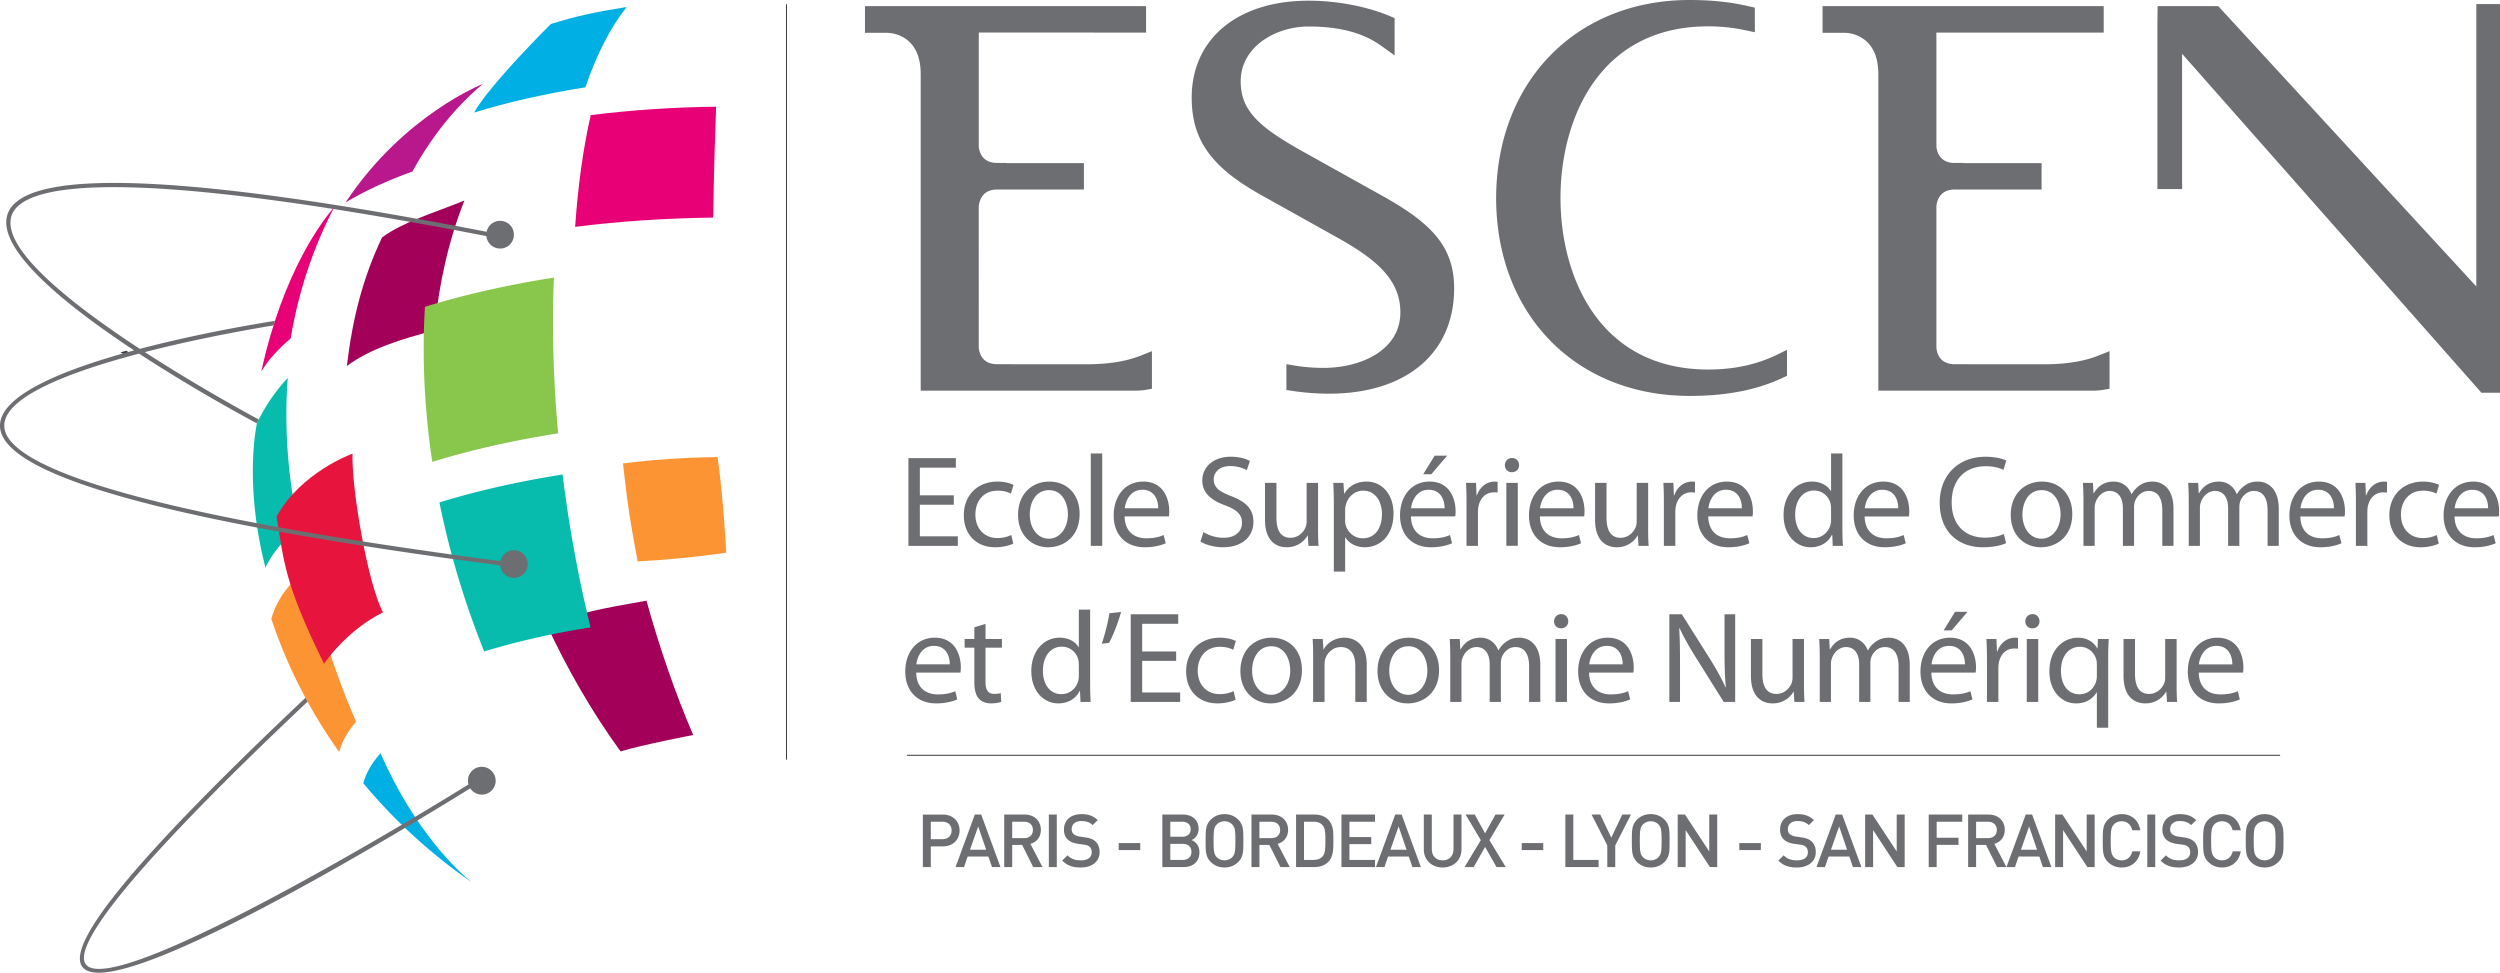 <svg xmlns="http://www.w3.org/2000/svg" viewBox="0 0 616.832 240"><path d="M159.505 148.206c-11.75 2.026-14.966 2.813-24.759 5.618 5.252 11.379 11.433 22.027 18.368 31.574 5.357-1.649 17.917-4.048 17.917-4.048-4.356-10.139-8.246-21.308-11.526-33.144zM85.58 90.303c5.686-4.219 13.105-6.541 21.617-8.796 1.097-11.79 3.626-22.55 7.385-32.036-7.827 3.192-15.167 5.288-20.325 9.124-4.72 10-7.238 19.736-8.677 31.708z" fill="#a30059"/><path d="M138.808 117.073c-11.093 1.76-21.32 4.096-30.39 6.895a209.873 209.873 0 0 0 11.054 36.77c7.83-2.417 16.668-4.425 26.24-5.943-2.983-12.153-5.317-24.85-6.904-37.722zM71 93.246c-2.501 2.668-5.252 6.306-7.58 11.104 0 0-3.374 14.433 2.076 35.685 1.66-3.47 4.425-6.807 8.178-9.943-2.028-9.34-3.073-18.903-3.011-28.572.017-2.796.139-5.546.337-8.274z" fill="#07bcad"/><path d="M31.166 86.539c-.473.124-.951.252-1.425.38.411.268.81.534 1.221.798l1.442-.377c-.416-.266-.824-.532-1.238-.801" fill="#3e3e3f"/><path d="M104.853 75.703c9.487-2.938 20.209-5.371 31.82-7.213-.124 3.006-.21 6.082-.223 9.23-.057 9.662.38 19.441 1.263 29.194-11.334 1.793-21.793 4.182-31.056 7.04-1.445-9.626-2.178-19.345-2.113-29a162.7 162.7 0 0 1 .309-9.251" fill="#88c74c"/><path d="M93.878 185.854c-2.102 2.363-3.56 4.835-4.246 7.396 7.685 9.238 16.699 17.467 26.758 24.433-3.504-2.85-14.005-12.51-22.512-31.829zm42.03-179.933c-6.584 6.61-15.892 16.465-18.952 21.858 8.19-2.54 17.442-4.637 27.467-6.229 2.79-8.144 6.23-14.81 10.173-19.815-7.887 1.254-12.238 2.195-18.688 4.186z" fill="#00b0e4"/><path d="M177.048 112.771c-8.15.108-15.994.643-23.34 1.57 1.204 10.824 1.725 14.02 3.623 24.178 6.341-.306 14.703-1.097 21.862-2.162 0 0-.765-14.09-2.145-23.586zM66.944 152.685c3.895 11.725 9.566 22.776 16.733 32.85.7-2.587 2.125-5.083 4.184-7.48-2.32-5.283-9.271-22.044-11.798-38.23-4.742 3.999-7.89 8.31-9.119 12.86z" fill="#fc9434"/><path d="M68.23 127.455c6.057-10.994 18.745-15.518 18.745-15.518-.263 8.59 3.74 31.98 7.516 39.15-9.196 4.594-14.547 12.687-14.547 12.687-9.929-20.24-9.852-25.203-11.713-36.319" fill="#e7143d"/><path d="M85.263 49.957c4.624-2.796 10.173-5.368 16.504-7.649 4.74-8.637 10.592-15.897 17.34-21.583 0 0-19.527 7.615-33.844 29.232" fill="#b9188c"/><path d="M145.756 28.406c-1.821 7.946-3.133 17.186-3.852 27.563 10.72-1.349 22.17-2.133 34.054-2.283.164-10.349.425-19.513.736-27.36-10.798.13-21.19.85-30.938 2.08zM71.717 83.504c1.958-11.753 5.649-22.645 10.799-32.458-2.89 3.303-12.677 15.954-18.04 40.602 1.709-2.832 4.145-5.546 7.241-8.144z" fill="#e70076"/><path d="M223.775 186.238v.215h338.803v-.215H223.775zm-29.834 1.189h.214V1.062h-.214v186.365z" fill="#231f20"/><path d="M235.846 115.383v-2.343h-11.714v21.637h12.198v-2.343h-9.373v-7.807h8.376v-2.308h-8.376v-6.836h8.889zm10.309 5.677c1.538 0 2.597.388 3.268.74l.644-2.15c-.774-.414-2.25-.828-3.912-.828-5.077 0-8.354 3.499-8.354 8.278 0 4.748 3.054 7.926 7.739 7.926 2.088 0 3.722-.541 4.462-.898l-.48-2.12c-.804.352-1.863.743-3.47.743-3.082 0-5.39-2.22-5.39-5.807 0-3.215 1.923-5.884 5.493-5.884zm5.039 5.975c0 4.915 3.272 7.992 7.447 7.992 3.72 0 7.734-2.5 7.734-8.247 0-4.725-3.014-7.957-7.484-7.957-4.266 0-7.697 3.045-7.697 8.212zm12.289-.159c0 3.499-2.017 6.037-4.717 6.037-2.762 0-4.688-2.575-4.688-5.969 0-2.931 1.447-6.01 4.753-6.01 3.343 0 4.652 3.31 4.652 5.942zm8.476 7.8v-22.792h-2.825v22.792h2.825zm2.824-7.511c0 4.682 2.86 7.86 7.643 7.86 2.47 0 4.203-.54 5.198-.994l-.513-2.022c-1.025.447-2.274.804-4.3.804-2.855 0-5.263-1.575-5.331-5.393h10.917c.065-.32.096-.74.096-1.318 0-2.855-1.317-7.28-6.419-7.28-4.526 0-7.291 3.651-7.291 8.343zm10.983-1.765h-8.25c.224-1.955 1.442-4.561 4.332-4.561 3.175 0 3.949 2.793 3.918 4.56zm16.144 7.285c-1.927 0-3.726-.615-4.978-1.413l-.736 2.345c1.153.768 3.433 1.408 5.515 1.408 5.11 0 7.55-2.92 7.55-6.255 0-3.178-1.83-4.94-5.487-6.36-2.989-1.152-4.304-2.15-4.304-4.17 0-1.478 1.12-3.243 4.077-3.243 1.955 0 3.4.612 4.074 1.026l.77-2.278c-.93-.54-2.564-1.057-4.75-1.057-4.202 0-6.997 2.505-6.997 5.873 0 3.02 2.184 4.884 5.716 6.158 2.918 1.097 4.074 2.284 4.074 4.272 0 2.19-1.669 3.694-4.524 3.694zm10.206-13.55v9.088c0 5.425 2.921 6.801 5.363 6.801 2.759 0 4.427-1.634 5.133-2.886h.062l.162 2.538h2.504c-.094-1.215-.128-2.632-.128-4.275v-11.266h-2.824v9.501c0 .55-.094 1.063-.255 1.45-.515 1.284-1.833 2.601-3.725 2.601-2.536 0-3.467-2.028-3.467-4.977v-8.575h-2.825zm19.773 21.893v-8.439h.065c.93 1.539 2.728 2.437 4.782 2.437 3.663 0 7.093-2.762 7.093-8.346 0-4.688-2.824-7.858-6.611-7.858-2.536 0-4.4 1.085-5.524 2.98h-.06l-.161-2.668h-2.504c.067 1.481.13 3.085.13 5.082v16.812h2.79zm0-15.373c0-.357.096-.77.196-1.128.51-2.116 2.34-3.467 4.269-3.467 2.986 0 4.62 2.668 4.62 5.748 0 3.566-1.734 6.005-4.717 6.005-2.025 0-3.722-1.348-4.24-3.306-.097-.357-.128-.736-.128-1.155v-2.697zm25.17-13.227h-3.082l-2.828 4.59h1.995l3.915-4.59zm2.085 13.674c0-2.855-1.318-7.28-6.42-7.28-4.526 0-7.288 3.651-7.288 8.343 0 4.682 2.858 7.86 7.643 7.86 2.47 0 4.203-.54 5.198-.994l-.516-2.022c-1.025.447-2.275.804-4.297.804-2.856 0-5.266-1.575-5.331-5.393h10.917c.062-.32.094-.74.094-1.318zm-10.98-.702c.226-1.955 1.444-4.561 4.334-4.561 3.178 0 3.949 2.793 3.918 4.56h-8.252zm13.676 9.276h2.822v-8.284c0-.447.037-.932.096-1.317.388-2.122 1.799-3.595 3.788-3.595.388 0 .677 0 .963.065v-2.665c-.255-.029-.476-.057-.762-.057-1.896 0-3.632 1.306-4.34 3.397h-.094l-.13-3.085h-2.473c.096 1.444.13 3.022.13 4.852v10.689zm9.827-.002h2.822v-15.54h-2.822v15.54zm1.408-21.668c-1.06 0-1.768.805-1.768 1.768s.678 1.734 1.703 1.734c1.125 0 1.8-.771 1.8-1.734 0-.994-.71-1.768-1.735-1.768zm17.88 13.096c0-2.855-1.314-7.28-6.415-7.28-4.53 0-7.29 3.651-7.29 8.343 0 4.682 2.856 7.86 7.638 7.86 2.473 0 4.204-.54 5.198-.994l-.51-2.022c-1.028.447-2.28.804-4.3.804-2.858 0-5.266-1.575-5.334-5.393h10.918c.062-.32.096-.74.096-1.318zm-10.976-.702c.226-1.955 1.442-4.561 4.331-4.561 3.178 0 3.952 2.793 3.915 4.56h-8.246zm24.076 6.738h.06l.158 2.538h2.507c-.096-1.215-.128-2.632-.128-4.275v-11.266h-2.83v9.501c0 .55-.09 1.063-.254 1.45-.516 1.284-1.825 2.601-3.723 2.601-2.535 0-3.467-2.028-3.467-4.977v-8.575h-2.822v9.088c0 5.425 2.918 6.801 5.357 6.801 2.762 0 4.434-1.634 5.142-2.886zm9.303 2.538v-8.284c0-.447.03-.932.096-1.317.388-2.122 1.799-3.595 3.79-3.595.388 0 .671 0 .966.065v-2.665c-.26-.029-.487-.057-.773-.057-1.892 0-3.626 1.312-4.334 3.397h-.096l-.128-3.085h-2.473c.093 1.444.127 3.022.127 4.852v10.689h2.825zm19.138-8.574c0-2.855-1.317-7.28-6.425-7.28-4.527 0-7.286 3.651-7.286 8.343 0 4.682 2.859 7.86 7.64 7.86 2.473 0 4.207-.54 5.201-.994l-.515-2.022c-1.026.447-2.275.804-4.298.804-2.858 0-5.269-1.575-5.33-5.393h10.914c.065-.32.1-.74.1-1.318zm-10.98-.702c.224-1.955 1.445-4.561 4.334-4.561 3.176 0 3.95 2.793 3.918 4.56h-8.252zm25.223 9.626c2.541 0 4.4-1.315 5.238-3.046h.094l.13 2.697h2.507a68.397 68.397 0 0 1-.13-4.017v-18.776h-2.796v9.275h-.062c-.709-1.22-2.28-2.337-4.686-2.337-3.756 0-7 3.142-6.966 8.311 0 4.714 2.92 7.893 6.671 7.893zm.842-13.997c2.119 0 3.657 1.481 4.079 3.246.093.354.122.833.122 1.187v2.697c0 .453-.029.833-.122 1.218-.521 2.088-2.25 3.374-4.147 3.374-3.02 0-4.584-2.6-4.584-5.75 0-3.4 1.728-5.972 4.652-5.972zm23.495 5.073c0-2.855-1.315-7.28-6.416-7.28-4.53 0-7.289 3.651-7.289 8.343 0 4.682 2.86 7.86 7.637 7.86 2.476 0 4.21-.54 5.207-.994l-.516-2.022c-1.025.447-2.277.804-4.306.804-2.852 0-5.263-1.575-5.325-5.393h10.912c.062-.32.096-.74.096-1.318zm-10.977-.702c.227-1.955 1.444-4.561 4.337-4.561 3.172 0 3.946 2.793 3.912 4.56h-8.25zm34.863 8.6l-.547-2.243c-1.127.54-2.858.895-4.589.895-5.238 0-8.283-3.371-8.283-8.7 0-5.68 3.371-8.923 8.442-8.923 1.801 0 3.303.383 4.328.901l.708-2.28c-.733-.386-2.467-.96-5.13-.96-6.71 0-11.302 4.56-11.302 11.359 0 7.133 4.558 10.977 10.654 10.977 2.634 0 4.722-.51 5.719-1.026zm16.337-7.22c0-4.722-3.017-7.957-7.473-7.957-4.275 0-7.71 3.045-7.71 8.212 0 4.915 3.277 7.992 7.45 7.992 3.724 0 7.733-2.5 7.733-8.247zm-12.297.164c0-2.926 1.447-6.01 4.75-6.01 3.349 0 4.657 3.31 4.657 5.942 0 3.499-2.017 6.037-4.719 6.037-2.762 0-4.688-2.575-4.688-5.969zm17.625-5.275h-.102l-.124-2.533h-2.473c.065 1.29.13 2.572.13 4.207v11.334h2.765v-9.343c0-.478.065-1 .224-1.382.444-1.41 1.765-2.821 3.495-2.821 2.153 0 3.244 1.761 3.244 4.237v9.309h2.759v-9.603c0-.513.093-.995.224-1.408.513-1.346 1.736-2.535 3.374-2.535 2.246 0 3.368 1.761 3.368 4.781v8.765h2.756v-9.122c0-5.385-3.048-6.733-5.133-6.733-1.473 0-2.47.385-3.402 1.085-.638.484-1.286 1.121-1.765 2.025h-.068c-.671-1.83-2.275-3.11-4.36-3.11-2.606 0-4.048 1.376-4.912 2.847zm42.86 4.243v8.765h2.757v-9.122c0-5.385-3.05-6.733-5.142-6.733-1.47 0-2.467.385-3.393 1.085a6.134 6.134 0 0 0-1.776 2.025h-.06c-.671-1.83-2.283-3.11-4.357-3.11-2.609 0-4.06 1.376-4.923 2.847h-.1l-.121-2.533h-2.476a69.15 69.15 0 0 1 .136 4.207v11.334h2.756v-9.343c0-.478.063-1 .224-1.382.445-1.41 1.762-2.821 3.498-2.821 2.156 0 3.244 1.761 3.244 4.237v9.309h2.765v-9.603a5 5 0 0 1 .215-1.408c.519-1.346 1.742-2.535 3.377-2.535 2.249 0 3.377 1.761 3.377 4.781zm12.672-7.09c-4.527 0-7.286 3.651-7.286 8.343 0 4.682 2.861 7.86 7.64 7.86 2.473 0 4.2-.54 5.204-.994l-.519-2.022c-1.022.447-2.269.804-4.3.804-2.858 0-5.266-1.575-5.331-5.393h10.917c.063-.32.097-.74.097-1.318 0-2.855-1.317-7.28-6.422-7.28zm-4.55 6.578c.221-1.955 1.437-4.561 4.329-4.561 3.18 0 3.943 2.793 3.917 4.56h-8.246zm16.23-3.18h-.091l-.122-3.085h-2.47c.09 1.444.122 3.022.122 4.852v10.689h2.827v-8.284c0-.447.028-.932.087-1.317.391-2.122 1.805-3.595 3.793-3.595.386 0 .678 0 .97.065v-2.665c-.259-.029-.485-.057-.777-.057-1.892 0-3.626 1.312-4.34 3.397zm14.033-1.157c1.544 0 2.606.385 3.278.737l.64-2.15c-.77-.414-2.244-.828-3.918-.828-5.068 0-8.343 3.499-8.343 8.278 0 4.748 3.051 7.926 7.74 7.926 2.085 0 3.713-.541 4.455-.898l-.484-2.12c-.802.352-1.858.743-3.47.743-3.074 0-5.382-2.22-5.382-5.807 0-3.215 1.926-5.88 5.484-5.88zm12.328-2.241c-4.524 0-7.286 3.651-7.286 8.343 0 4.682 2.862 7.86 7.643 7.86 2.465 0 4.207-.54 5.201-.994l-.521-2.022c-1.023.447-2.275.804-4.294.804-2.862 0-5.267-1.575-5.326-5.393h10.903c.071-.32.102-.74.102-1.318 0-2.855-1.317-7.28-6.422-7.28zm-4.558 6.578c.23-1.955 1.448-4.561 4.335-4.561 3.175 0 3.946 2.793 3.917 4.56h-8.252zm-369.445 47.152l-.513-2.023c-1.028.456-2.283.802-4.302.802-2.856 0-5.264-1.567-5.329-5.388h10.912c.07-.32.102-.74.102-1.318 0-2.858-1.314-7.288-6.425-7.288-4.524 0-7.283 3.66-7.283 8.348 0 4.683 2.861 7.864 7.637 7.864 2.476 0 4.204-.547 5.201-.997zm-5.776-13.195c3.173 0 3.946 2.795 3.918 4.56h-8.25c.222-1.957 1.443-4.56 4.332-4.56zm12.74-5.422l-2.76.836v2.89H238v2.146h2.402v8.476c0 1.833.323 3.207 1.094 4.077.67.742 1.733 1.19 3.048 1.19 1.093 0 1.96-.196 2.501-.383l-.124-2.156c-.417.128-.87.196-1.638.196-1.575 0-2.122-1.09-2.122-3.02v-8.38h4.048v-2.147h-4.048v-3.725zm23.214 16.566h.09l.134 2.692h2.507a70.416 70.416 0 0 1-.133-4.009v-18.779h-2.79v9.275h-.06c-.714-1.215-2.283-2.343-4.691-2.343-3.756 0-7 3.148-6.969 8.312 0 4.72 2.924 7.9 6.674 7.9 2.541 0 4.402-1.317 5.238-3.048zm-4.464.768c-3.02 0-4.59-2.598-4.59-5.748 0-3.396 1.731-5.966 4.657-5.966 2.114 0 3.658 1.473 4.077 3.235.093.36.127.842.127 1.19v2.7c0 .45-.034.835-.127 1.22-.516 2.083-2.25 3.369-4.144 3.369zm11.815-19.966c-.357 2.315-1.22 5.62-1.895 7.516l1.796-.193c.867-1.481 2.244-4.949 2.986-7.646l-2.887.323zm16.974 2.599v-2.343h-11.713v21.634h12.2v-2.34h-9.373v-7.799h8.382v-2.317h-8.382v-6.835h8.886zm9.7 19.646c2.088 0 3.725-.547 4.461-.904l-.481-2.116a8.059 8.059 0 0 1-3.468.742c-3.076 0-5.393-2.215-5.393-5.813 0-3.206 1.926-5.869 5.49-5.869 1.544 0 2.603.382 3.277.742l.638-2.161c-.768-.417-2.247-.833-3.915-.833-5.068 0-8.346 3.498-8.346 8.286 0 4.745 3.051 7.926 7.737 7.926zm13.35-16.211c-4.265 0-7.704 3.05-7.704 8.218 0 4.912 3.277 7.994 7.453 7.994 3.719 0 7.73-2.507 7.73-8.255 0-4.714-3.011-7.957-7.478-7.957zm-.13 14.09c-2.756 0-4.685-2.564-4.685-5.969 0-2.92 1.448-6.002 4.756-6.002 3.337 0 4.649 3.308 4.649 5.937 0 3.504-2.017 6.034-4.72 6.034zm20.773-7.188v8.955h2.827v-9.25c0-5.32-3.342-6.608-5.49-6.608-2.569 0-4.368 1.444-5.135 2.892h-.062l-.162-2.57h-2.504c.09 1.28.127 2.57.127 4.204v11.332h2.819v-9.337c0-.482.074-.963.195-1.32.513-1.572 1.96-2.887 3.788-2.887 2.665 0 3.597 2.088 3.597 4.589zm12.938 9.31c3.725 0 7.733-2.507 7.733-8.255 0-4.714-3.017-7.957-7.478-7.957-4.272 0-7.706 3.05-7.706 8.218 0 4.912 3.272 7.994 7.45 7.994zm.192-14.093c3.338 0 4.652 3.308 4.652 5.937 0 3.504-2.02 6.034-4.722 6.034-2.754 0-4.68-2.564-4.68-5.969 0-2.92 1.442-6.002 4.75-6.002zm29.759 4.976v8.762h2.759v-9.114c0-5.396-3.05-6.744-5.139-6.744-1.475 0-2.47.388-3.399 1.096a6.078 6.078 0 0 0-1.768 2.017h-.06c-.679-1.825-2.282-3.113-4.367-3.113-2.6 0-4.045 1.382-4.918 2.858h-.094l-.127-2.536h-2.473c.07 1.28.13 2.57.13 4.204v11.332h2.765v-9.337c0-.482.06-.998.218-1.383.454-1.416 1.768-2.824 3.504-2.824 2.15 0 3.241 1.762 3.241 4.235v9.309h2.76v-9.6c0-.505.096-.992.223-1.411.516-1.349 1.737-2.533 3.374-2.533 2.244 0 3.37 1.762 3.37 4.782zm7.86-9.405c1.125 0 1.797-.773 1.797-1.736 0-.992-.705-1.768-1.73-1.768-1.06 0-1.766.804-1.766 1.768 0 .963.672 1.736 1.7 1.736zm1.48 2.632h-2.825v15.532h2.825V157.66zm16.467 6.966c0-2.858-1.315-7.288-6.414-7.288-4.532 0-7.291 3.66-7.291 8.348 0 4.683 2.855 7.864 7.637 7.864 2.47 0 4.204-.547 5.198-.997l-.507-2.023c-1.028.456-2.28.802-4.306.802-2.858 0-5.263-1.567-5.328-5.388h10.917c.062-.32.094-.74.094-1.318zm-10.972-.708c.221-1.957 1.436-4.56 4.329-4.56 3.172 0 3.954 2.795 3.91 4.56h-8.239zm33.38-3.305c0 3.368.061 6.003.32 8.892l-.1.029c-.991-2.207-2.275-4.49-3.85-7.026l-6.903-10.949h-3.082v21.635h2.632v-9.241c0-3.595-.032-6.201-.196-8.924l.102-.036c1.062 2.345 2.501 4.815 4.008 7.226l6.87 10.975h2.827v-21.635h-2.629v9.054zm17.016 10.046h.054l.164 2.533h2.507c-.102-1.215-.136-2.623-.136-4.266v-11.266h-2.824v9.504c0 .547-.091 1.054-.253 1.442-.515 1.283-1.826 2.603-3.725 2.603-2.538 0-3.467-2.025-3.467-4.98v-8.57h-2.821v9.083c0 5.425 2.914 6.807 5.356 6.807 2.757 0 4.434-1.635 5.145-2.89zm23.557-13.322c-1.476 0-2.476.388-3.405 1.096a6.075 6.075 0 0 0-1.764 2.017h-.066c-.677-1.825-2.277-3.113-4.362-3.113-2.606 0-4.048 1.382-4.915 2.858h-.096l-.13-2.536h-2.468c.068 1.28.128 2.57.128 4.204v11.332h2.761v-9.337c0-.482.063-.998.227-1.383.445-1.416 1.768-2.824 3.496-2.824 2.15 0 3.243 1.762 3.243 4.235v9.309h2.76v-9.6c0-.505.093-.992.223-1.411.513-1.349 1.73-2.533 3.377-2.533 2.243 0 3.362 1.762 3.362 4.782v8.762h2.76v-9.114c0-5.396-3.049-6.744-5.13-6.744zm15.47-1.795l3.912-4.59h-3.079l-2.824 4.59h1.991zm5.133 17.01l-.512-2.022c-1.026.456-2.278.802-4.3.802-2.859 0-5.267-1.567-5.33-5.388h10.913c.068-.32.102-.74.102-1.318 0-2.858-1.32-7.288-6.422-7.288-4.53 0-7.283 3.66-7.283 8.348 0 4.683 2.855 7.864 7.64 7.864 2.473 0 4.195-.547 5.192-.997zm-5.776-13.194c3.179 0 3.95 2.795 3.91 4.56h-8.24c.22-1.957 1.447-4.56 4.33-4.56zm12.164 13.835v-8.277c0-.45.037-.935.102-1.32.386-2.117 1.796-3.592 3.79-3.592.377 0 .67 0 .955.062v-2.66a4.968 4.968 0 0 0-.759-.068c-1.898 0-3.635 1.317-4.34 3.4h-.093l-.13-3.077h-2.477c.091 1.442.137 3.011.137 4.847v10.685h2.815zm8.417-21.67c-1.06 0-1.768.805-1.768 1.769 0 .963.671 1.736 1.7 1.736 1.133 0 1.798-.773 1.798-1.736 0-.992-.708-1.768-1.73-1.768zm-1.408 21.67h2.827v-15.533h-2.827v15.532zm20.09 6.36v-17.62c0-1.604.062-2.994.133-4.272h-2.665l-.1 2.343h-.065c-.768-1.479-2.38-2.666-4.779-2.666-3.278 0-7.031 2.535-7.031 8.38 0 4.716 2.95 7.832 6.58 7.832 2.494 0 4.2-1.224 5.072-2.728h.059v8.73h2.796zm-3.02-11.3c-.637 1.926-2.218 3.045-4.042 3.045-3.113 0-4.595-2.657-4.595-5.776 0-3.462 1.762-5.935 4.685-5.935 2.12 0 3.598 1.473 4.054 3.204.09.36.122.77.122 1.162v2.923c0 .414-.09.963-.224 1.377zm17.309 2.406h.06l.163 2.533h2.496c-.09-1.215-.124-2.623-.124-4.266v-11.266h-2.825v9.504c0 .547-.093 1.054-.258 1.442-.504 1.283-1.83 2.603-3.716 2.603-2.538 0-3.47-2.025-3.47-4.98v-8.57h-2.828v9.083c0 5.425 2.927 6.807 5.366 6.807 2.756 0 4.427-1.635 5.136-2.89zm12.642-13.321c-4.53 0-7.288 3.66-7.288 8.348 0 4.683 2.86 7.864 7.64 7.864 2.473 0 4.206-.547 5.2-.997l-.515-2.023c-1.026.456-2.266.802-4.297.802-2.861 0-5.27-1.567-5.332-5.388h10.918c.062-.32.096-.74.096-1.318 0-2.858-1.32-7.288-6.422-7.288zm-4.56 6.58c.223-1.957 1.444-4.56 4.336-4.56 3.176 0 3.95 2.795 3.918 4.56h-8.255zM311.45 48.278l18.084 10.1c9.87 5.464 15.983 10.503 15.983 18.693 0 9.413-9.83 13.7-18.963 13.7-2.354 0-4.62-.18-6.73-.516l-2.429-.397v6.371l1.797.27a61.83 61.83 0 0 0 8.7.634c19.064 0 30.894-9.96 30.894-26.003 0-10.94-6.47-16.6-18.436-23.209l-18.096-10.09c-11.161-6.184-16.136-10.212-16.136-17.756 0-8.47 8.521-13.535 16.762-13.535 7.59 0 13.453 1.555 17.92 4.762l3.3 2.368V4.475l-1.291-.556C337.042 1.537 329.773.17 322.88.17c-17.52 0-28.848 9.396-28.848 23.931 0 10.473 4.883 17.25 17.418 24.178zM227.157 17.83c.011.4.011.796.011 1.196v77.363h53.019c.745 0 1.47-.05 2.292-.17l1.742-.3v-9.283l-2.856 1.139c-3.578 1.41-7.96 2.105-13.407 2.105h-18.246l.011-.014h-3.663c-3.629 0-4.416-2.575-4.564-4.04l-.005-34.872c.15-1.57.94-4.195 4.569-4.195h21.38v-6.516h-19.173l.011-.036h-2.218c-3.612 0-4.414-2.567-4.564-4.04V8.033l41.28.003V1.51h-69.358V8.1h5.592c.325 0 7.949.12 8.147 9.728zm189.735 79.857c9.13 0 16.68-1.484 23.107-4.54l.912-.431v-6.397l-2.306 1.128c-5.104 2.501-10.702 3.725-17.124 3.725-26.874 0-36.435-22.81-36.458-42.336.023-19.527 9.584-42.337 36.458-42.337 3.122 0 6.145.32 8.994.935l2.507.519V1.889l-1.615-.37C426.981.498 422.247 0 416.893 0c-28.05 0-47.687 20.127-47.747 48.93.06 28.706 19.697 48.756 47.747 48.756zm46.546-79.851c.011.394.011.793.011 1.19v77.363h53.021c.732 0 1.47-.053 2.284-.17l1.742-.291v-9.292l-2.847 1.139c-3.592 1.41-7.969 2.105-13.413 2.105h-18.385l.005-.014h-3.524c-3.634 0-4.416-2.573-4.555-4.04l-.002-34.88c.133-1.567.923-4.187 4.557-4.187h21.394v-6.516h-19.275l.02-.036h-2.139c-3.625 0-4.416-2.567-4.555-4.04V8.036h41.277V1.51h-69.367V8.1h5.604c.323 0 7.948.12 8.147 9.734zM610.988.997V69.29h-.009v1.38L547.31 1.51h-14.948l-.057 3.677V46.65h6.09V13.274l73.866 83.633h4.572V.997h-5.844zM116.816 189.872a3.438 3.438 0 0 0-1.228 3.672c-25.22 15.674-88.28 52.35-94.397 44.405-2.691-3.476 4.637-17.549 54.704-64.831-.178-.326-.34-.643-.507-.963l-.008-.003c-41.393 39.07-59.384 60.8-55.03 66.44.75.969 2.113 1.408 4.008 1.408 17.576 0 79.68-38.038 91.677-45.496.036.054.06.112.098.164a3.417 3.417 0 1 0 5.468-4.099 3.429 3.429 0 0 0-4.785-.697zm7.925-53.437a3.388 3.388 0 0 0-1.272 2.002C22.607 125.255 1.146 113.044 1.054 105.081c-.081-7.231 16.51-13.426 33.251-17.833 13.355 8.729 26.327 15.74 29.093 17.214a.462.462 0 0 1 .023-.11c.139-.295.283-.567.43-.845-2.592-1.394-15.082-8.187-28.115-16.631 14.109-3.629 27.99-5.972 31.745-6.577.113-.382.24-.759.362-1.13-3.064.475-18.158 2.916-33.333 6.908C17.487 74.937.038 61.187 2.89 53.123c2.674-7.537 25.258-12.694 117.116 5.128.062.6.27 1.19.659 1.705a3.418 3.418 0 0 0 4.782.688 3.423 3.423 0 0 0 .674-4.785 3.414 3.414 0 0 0-4.78-.688 3.386 3.386 0 0 0-1.275 2.02C45.731 42.77 5.961 41.273 1.892 52.77c-3.028 8.564 14.159 22.426 31.205 33.683C16.325 90.974-.092 97.373 0 105.089c.137 12.156 41.657 23.726 123.402 34.406.057.605.264 1.204.654 1.728 1.139 1.504 3.283 1.816 4.782.68a3.404 3.404 0 0 0 .69-4.78 3.425 3.425 0 0 0-4.787-.688zm107.867 64.546h-4.91v12.945h1.964v-5.09h2.946c2.527 0 4.147-1.674 4.147-3.93 0-2.254-1.62-3.925-4.147-3.925zm-.108 6.073h-2.838v-4.311h2.838c1.36 0 2.29.798 2.29 2.164 0 1.365-.93 2.147-2.29 2.147zm8.017-6.076l-4.745 12.95h2.088l.892-2.601h5.111l.892 2.6h2.09l-4.744-12.949h-1.584zm-1.184 8.677l2.02-5.747 1.963 5.747h-3.983zm17.481-4.895c0-2.198-1.563-3.782-4.017-3.782h-5.02v12.95h1.964v-5.457h2.456l2.728 5.456h2.292l-2.983-5.728c1.456-.4 2.58-1.583 2.58-3.439zm-7.073 2.037v-4.054h2.91c1.308 0 2.2.762 2.2 2.037 0 1.272-.892 2.017-2.2 2.017h-2.91zm9.04 7.13h1.963v-12.95h-1.964v12.95zm9.056-7.31l-1.476-.219c-.598-.09-1.125-.309-1.45-.6-.35-.31-.493-.729-.493-1.202 0-1.144.835-2.017 2.362-2.017 1.09 0 2.02.235 2.822 1l1.252-1.235c-1.108-1.037-2.31-1.473-4.02-1.473-2.688 0-4.326 1.544-4.326 3.799 0 1.057.309 1.875.944 2.473.563.527 1.402.892 2.453 1.04l1.53.215c.764.11 1.09.238 1.419.547.343.308.507.782.507 1.345 0 1.255-.98 1.983-2.669 1.983-1.33 0-2.368-.292-3.311-1.238l-1.309 1.292c1.235 1.258 2.634 1.71 4.58 1.71 2.709 0 4.658-1.418 4.658-3.8 0-1.111-.349-2.04-1.057-2.655-.547-.493-1.215-.785-2.416-.966zm8.184 3.129h5.314v-1.729h-5.314v1.729zm17.968-2.476c.875-.343 1.748-1.345 1.748-2.745 0-2.181-1.513-3.547-3.91-3.547h-5.039v12.95h5.238c2.292 0 3.912-1.273 3.912-3.655 0-1.637-.949-2.6-1.949-3.003zm-5.235-4.527h2.91c1.251 0 2.11.655 2.11 1.856 0 1.198-.859 1.852-2.11 1.852h-2.91v-3.708zm3.09 9.422h-3.09v-3.949h3.09c1.363 0 2.128.82 2.128 1.966 0 1.145-.765 1.983-2.127 1.983zm10.278-11.294c-1.382 0-2.51.49-3.4 1.382-1.274 1.272-1.257 2.708-1.257 5.201 0 2.49-.017 3.93 1.258 5.201.89.89 2.017 1.382 3.4 1.382 1.379 0 2.529-.492 3.418-1.382 1.275-1.272 1.238-2.711 1.238-5.2 0-2.494.037-3.93-1.238-5.202-.89-.892-2.04-1.382-3.419-1.382zm1.93 10.6c-.457.493-1.165.802-1.93.802-.768 0-1.476-.31-1.93-.802-.634-.688-.76-1.416-.76-4.017 0-2.6.126-3.329.76-4.02.454-.49 1.162-.801 1.93-.801.765 0 1.473.311 1.93.801.634.691.761 1.42.761 4.02 0 2.6-.127 3.329-.762 4.017zm13.764-6.71c0-2.199-1.561-3.783-4.017-3.783h-5.017v12.95h1.96v-5.457h2.456l2.728 5.456h2.295l-2.986-5.728c1.456-.4 2.58-1.583 2.58-3.439zm-7.074 2.036v-4.054h2.913c1.308 0 2.2.762 2.2 2.037 0 1.272-.892 2.017-2.2 2.017h-2.913zm16.935-4.599c-.822-.819-2.003-1.218-3.349-1.218h-4.546v12.949h4.546c1.346 0 2.527-.4 3.349-1.218 1.4-1.403 1.309-3.476 1.309-5.349s.09-3.765-1.31-5.164zm-1.349 9.093c-.543.6-1.271.876-2.2.876h-2.383v-9.425h2.382c.93 0 1.658.275 2.201.872.675.748.694 1.966.694 3.748 0 1.782-.02 3.184-.694 3.93zm4.657 2.636h8.275v-1.762h-6.311v-3.892h5.385v-1.748h-5.385v-3.782h6.311v-1.765h-8.275v12.95zm13.26-12.949l-4.747 12.95h2.09l.896-2.601h5.107l.893 2.6h2.09l-4.744-12.949h-1.584zm-1.183 8.677l2.02-5.747 1.963 5.747h-3.983zm15.569-.184c0 1.729-1.068 2.802-2.689 2.802s-2.67-1.073-2.67-2.802v-8.492h-1.97v8.583c0 2.674 2.003 4.476 4.64 4.476 2.638 0 4.658-1.802 4.658-4.476v-8.583h-1.97v8.492zm12.606-8.493h-2.255l-2.567 4.638-2.546-4.638h-2.252l3.748 6.312-4 6.637h2.251l2.8-4.966 2.82 4.966h2.275l-4.022-6.637 3.748-6.312zm4.22 8.768h5.312v-1.729h-5.311v1.729zm12.731-8.768h-1.963v12.95h8.2v-1.763h-6.237v-11.187zm9.365 5.694l-2.708-5.694h-2.147l3.875 7.62v5.328h1.963v-5.328l3.876-7.62h-2.148l-2.71 5.694zm9.734-5.801c-1.383 0-2.513.49-3.402 1.382-1.272 1.272-1.255 2.708-1.255 5.201 0 2.49-.017 3.93 1.255 5.201.89.89 2.02 1.382 3.402 1.382 1.38 0 2.53-.492 3.42-1.382 1.271-1.272 1.234-2.711 1.234-5.2 0-2.494.037-3.93-1.235-5.202-.89-.892-2.04-1.382-3.419-1.382zm1.926 10.6c-.453.493-1.161.802-1.926.802-.768 0-1.476-.31-1.93-.802-.637-.688-.761-1.416-.761-4.017 0-2.6.124-3.329.762-4.02.453-.49 1.161-.801 1.929-.801.765 0 1.473.311 1.926.801.638.691.762 1.42.762 4.02 0 2.6-.124 3.329-.762 4.017zm12.513-1.4l-5.986-9.093h-1.799v12.95h1.966v-9.114l5.983 9.113h1.802v-12.949h-1.966v9.094zm7.422-.325h5.311v-1.729h-5.311v1.729zm15.388-3.13l-1.476-.218c-.598-.09-1.128-.309-1.454-.6-.342-.31-.49-.729-.49-1.202 0-1.144.836-2.017 2.366-2.017 1.09 0 2.017.235 2.815 1l1.253-1.235c-1.105-1.037-2.306-1.473-4.017-1.473-2.692 0-4.329 1.544-4.329 3.799 0 1.057.312 1.875.946 2.473.564.527 1.4.892 2.456 1.04l1.527.215c.765.11 1.09.238 1.42.547.342.308.51.782.51 1.345 0 1.255-.984 1.983-2.675 1.983-1.328 0-2.362-.292-3.308-1.238l-1.31 1.292c1.236 1.258 2.635 1.71 4.581 1.71 2.711 0 4.66-1.418 4.66-3.8 0-1.111-.351-2.04-1.06-2.655-.543-.493-1.217-.785-2.415-.966zm8.401-5.638l-4.747 12.95h2.09l.893-2.601h5.113l.89 2.6h2.09l-4.745-12.949h-1.584zm-1.18 8.677l2.02-5.747 1.962 5.747h-3.983zm16.22.417l-5.983-9.094h-1.802v12.95h1.966v-9.114l5.983 9.113h1.802v-12.949h-1.966v9.094zm7.898 3.855h1.963v-5.473h5.382v-1.765h-5.382v-3.946h6.314v-1.765h-8.277v12.949zm18.77-9.167c0-2.198-1.567-3.782-4.02-3.782h-5.02v12.95h1.966v-5.457h2.454l2.728 5.456h2.291l-2.98-5.728c1.456-.4 2.58-1.583 2.58-3.439zm-7.074 2.037v-4.054h2.907c1.308 0 2.204.762 2.204 2.037 0 1.272-.896 2.017-2.204 2.017h-2.907zm12.24-5.819l-4.75 12.95h2.094l.892-2.601h5.11l.89 2.6h2.093l-4.748-12.949h-1.58zm-1.183 8.677l2.02-5.747 1.963 5.747h-3.983zm16.223.417l-5.983-9.094h-1.801v12.95h1.963v-9.114l5.986 9.113h1.801v-12.949h-1.966v9.094zm8.626-7.439c1.433 0 2.306.91 2.617 2.221h2c-.456-2.586-2.237-3.983-4.617-3.983-1.351 0-2.513.49-3.402 1.38-1.272 1.274-1.258 2.71-1.258 5.2 0 2.494-.014 3.933 1.258 5.205.89.89 2.05 1.382 3.402 1.382 2.346 0 4.184-1.402 4.618-3.983h-1.983c-.312 1.309-1.202 2.218-2.635 2.218-.768 0-1.459-.292-1.912-.782-.638-.69-.782-1.436-.782-4.04 0-2.597.144-3.345.782-4.036.453-.49 1.144-.782 1.912-.782zm6.329 11.294h1.96v-12.95h-1.96v12.95zm9.056-7.31l-1.479-.219c-.595-.09-1.124-.309-1.453-.6-.343-.31-.487-.729-.487-1.202 0-1.144.833-2.017 2.362-2.017 1.09 0 2.02.235 2.819 1l1.252-1.235c-1.105-1.037-2.306-1.473-4.017-1.473-2.691 0-4.328 1.544-4.328 3.799 0 1.057.311 1.875.943 2.473.564.527 1.402.892 2.456 1.04l1.527.215c.767.11 1.093.238 1.42.547.345.308.512.782.512 1.345 0 1.255-.983 1.983-2.674 1.983-1.329 0-2.366-.292-3.309-1.238l-1.312 1.292c1.236 1.258 2.638 1.71 4.584 1.71 2.71 0 4.657-1.418 4.657-3.8 0-1.111-.348-2.04-1.056-2.655-.544-.493-1.219-.785-2.417-.966zm9.385-3.984c1.439 0 2.309.91 2.617 2.221h2.003c-.453-2.586-2.238-3.983-4.62-3.983-1.348 0-2.51.49-3.4 1.38-1.271 1.274-1.257 2.71-1.257 5.2 0 2.494-.014 3.933 1.258 5.205.89.89 2.05 1.382 3.4 1.382 2.345 0 4.183-1.402 4.62-3.983h-1.983c-.312 1.309-1.199 2.218-2.638 2.218-.768 0-1.456-.292-1.912-.782-.635-.69-.779-1.436-.779-4.04 0-2.597.144-3.345.779-4.036.456-.49 1.144-.782 1.912-.782zm10.512-1.762c-1.382 0-2.51.49-3.399 1.382-1.274 1.272-1.257 2.708-1.257 5.201 0 2.49-.017 3.93 1.257 5.201.89.89 2.017 1.382 3.4 1.382 1.38 0 2.53-.492 3.421-1.382 1.273-1.272 1.238-2.711 1.238-5.2 0-2.494.035-3.93-1.238-5.202-.892-.892-2.042-1.382-3.422-1.382zm1.927 10.6c-.45.493-1.162.802-1.927.802-.764 0-1.472-.31-1.928-.802-.638-.688-.763-1.416-.763-4.017 0-2.6.125-3.329.763-4.02.456-.49 1.164-.801 1.928-.801.765 0 1.476.311 1.927.801.637.691.765 1.42.765 4.02 0 2.6-.128 3.329-.765 4.017z" fill="#6d6e71"/></svg>